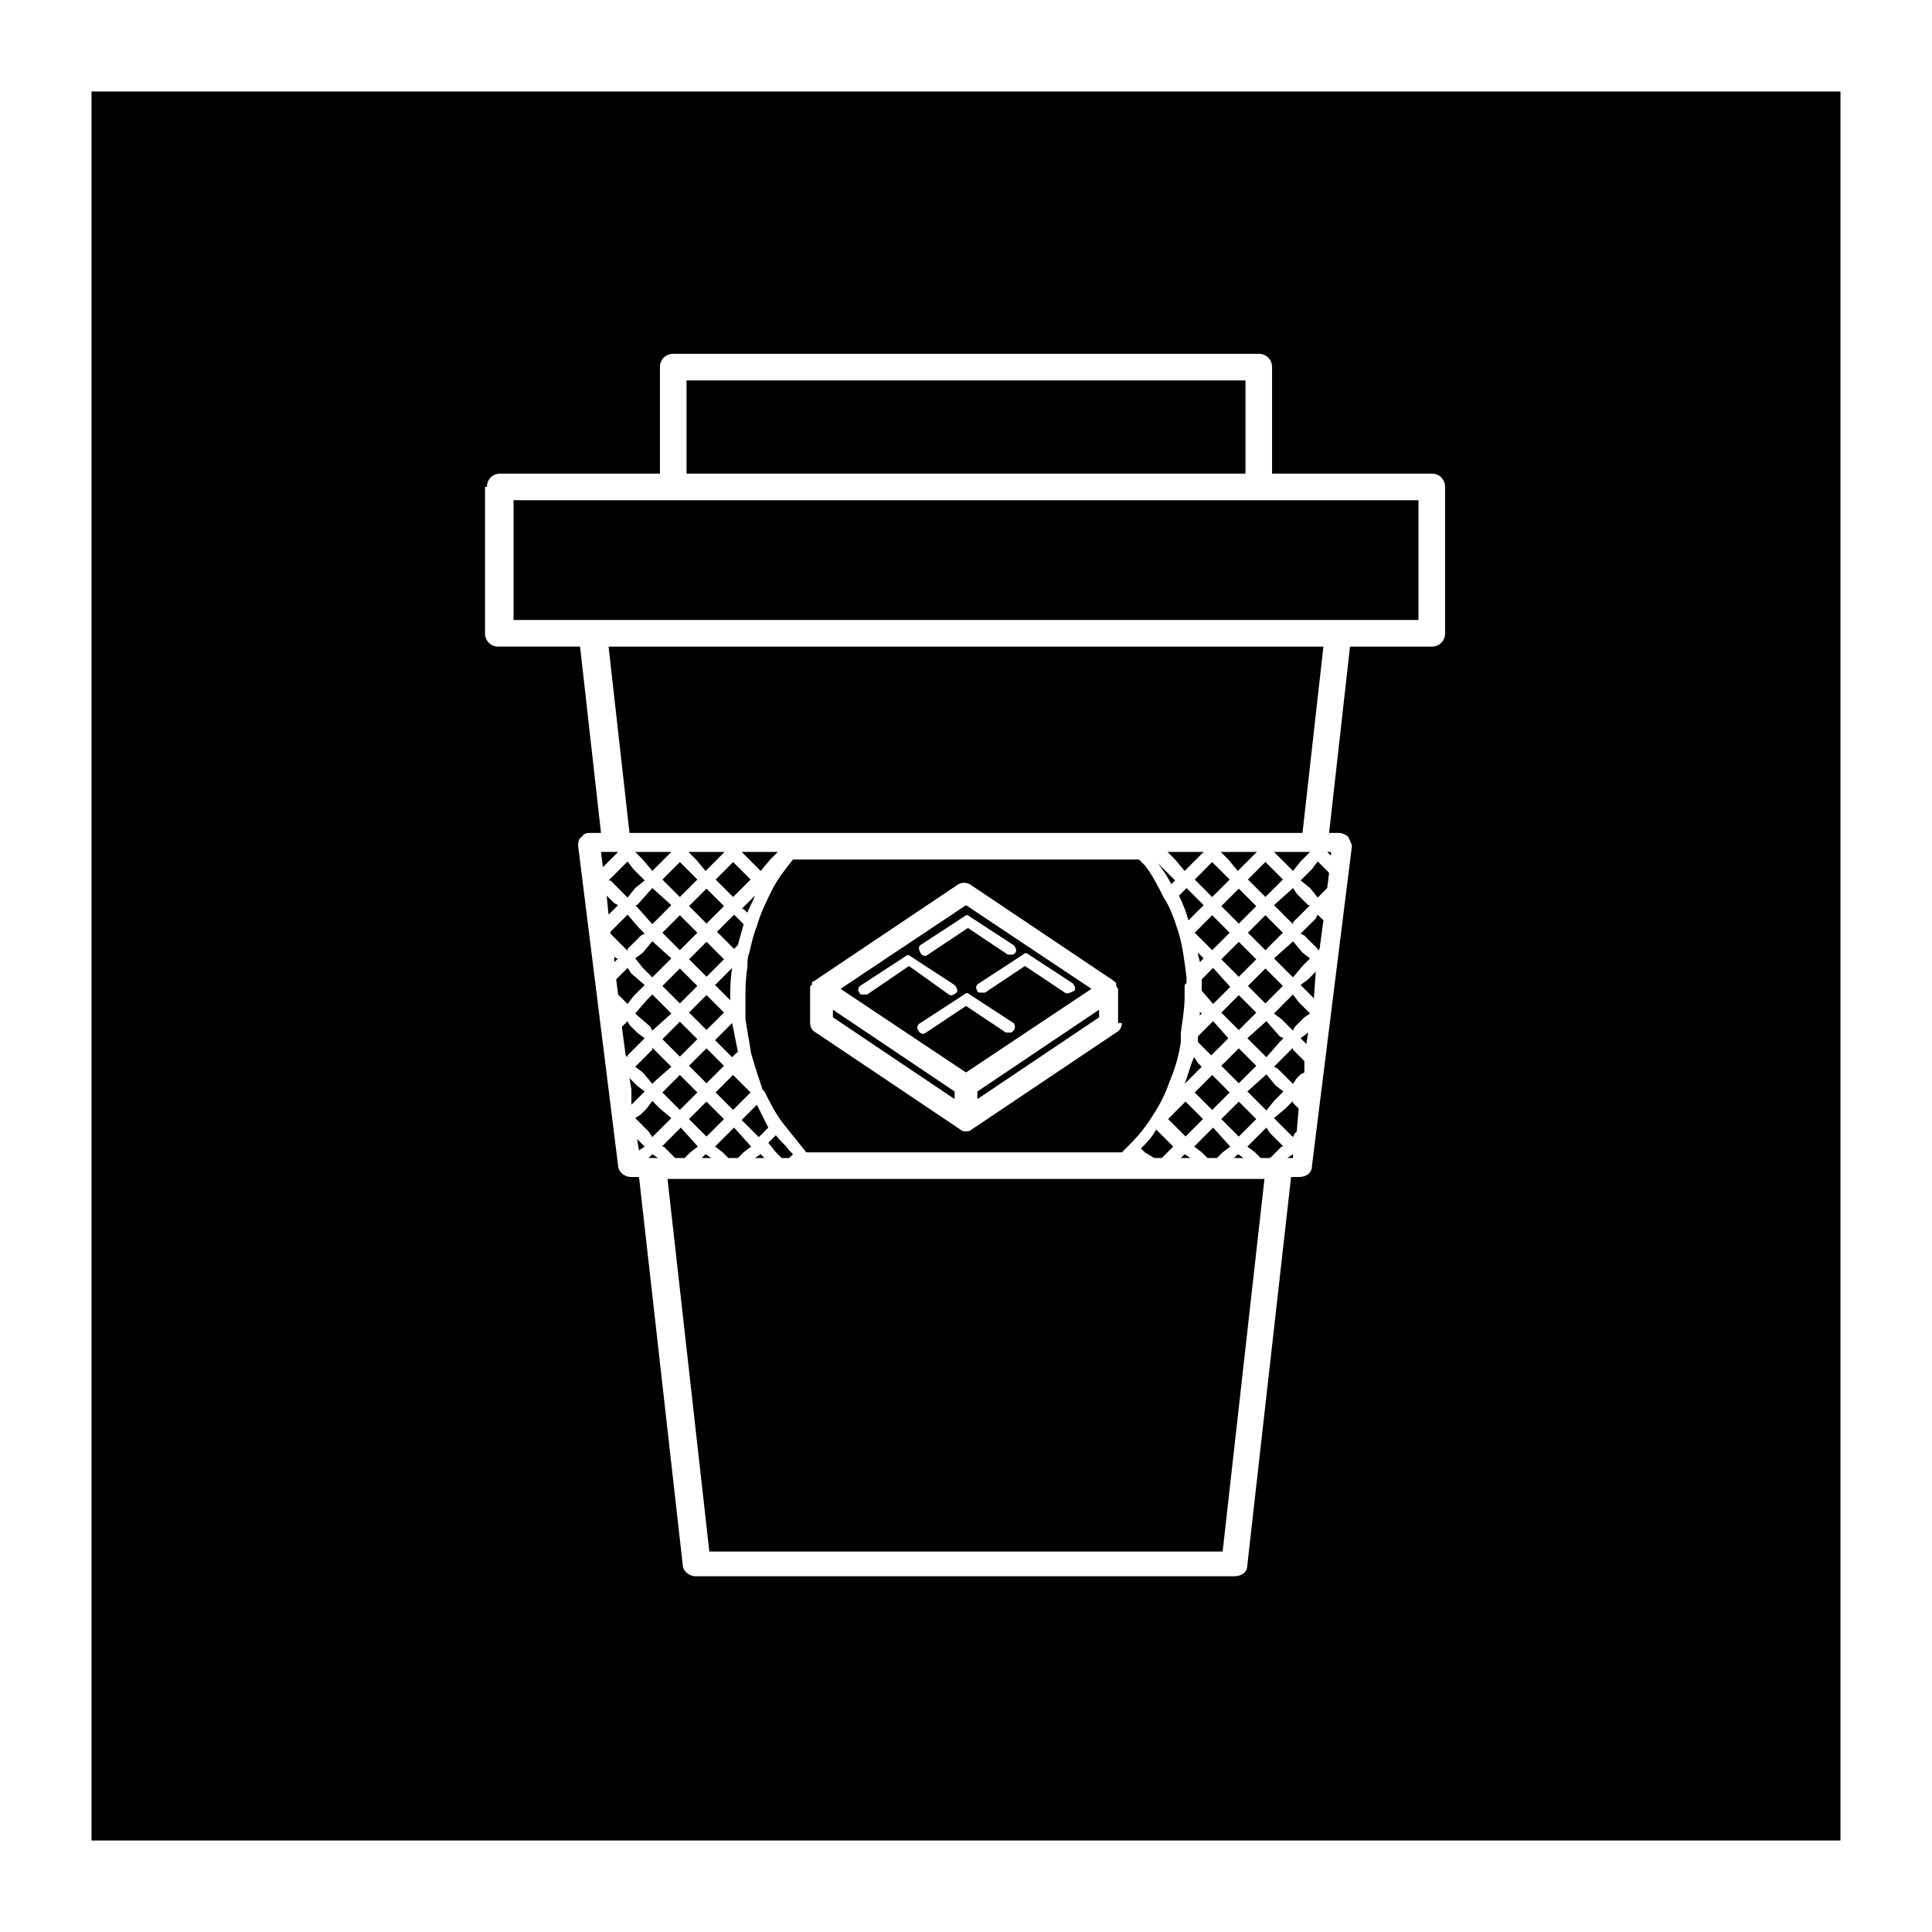 <?xml version="1.0" encoding="UTF-8"?>
<!-- Uploaded to: ICON Repo, www.iconrepo.com, Generator: ICON Repo Mixer Tools -->
<svg fill="#000000" width="800px" height="800px" version="1.1" viewBox="144 144 512 512" xmlns="http://www.w3.org/2000/svg">
 <g>
  <path d="m462.47 421.16 2.519 2.519 4.535-4.535-4.035-4.535-4.031 4.031v0.504 1.008z"/>
  <path d="m453.55 440.55 4.633-4.633 4.633 4.633-4.633 4.633z"/>
  <path d="m460.61 433.52 4.633-4.633 4.633 4.633-4.633 4.633z"/>
  <path d="m467.66 412.36 4.633-4.633 4.633 4.633-4.633 4.633z"/>
  <path d="m465.49 400.5-3.023 3.023v3.023l3.023 3.523 4.535-4.535z"/>
  <path d="m471.04 450.88h2.519l-1.512-1.008z"/>
  <path d="m460.61 391.18 4.633-4.633 4.633 4.633-4.633 4.633z"/>
  <path d="m467.66 426.45 4.633-4.633 4.633 4.633-4.633 4.633z"/>
  <path d="m474.71 405.29 4.633-4.633 4.633 4.633-4.633 4.633z"/>
  <path d="m467.66 440.57 4.633-4.633 4.633 4.633-4.633 4.633z"/>
  <path d="m462.98 397.98-1.512-1.512c0 1.008 0.504 2.016 0.504 2.519z"/>
  <path d="m461.97 413.1 0.504-0.504-0.504-0.504v1.008z"/>
  <path d="m450.88 372.79c1.512 2.016 2.519 3.527 3.527 5.543l1.008-1.008z"/>
  <path d="m456.93 450.88h2.519l-1.512-1.008z"/>
  <path d="m467.66 398.23 4.633-4.633 4.633 4.633-4.633 4.633z"/>
  <path d="m168.25 631.75h463.5v-463.5h-463.5zm104.79-358.71c0-2.016 1.512-3.527 3.527-3.527h42.32v-28.215c0-2.016 1.512-3.527 3.527-3.527h155.17c2.016 0 3.527 1.512 3.527 3.527v28.215h42.32c2.016 0 3.527 1.512 3.527 3.527v38.793c0 2.016-1.512 3.527-3.527 3.527h-21.664l-5.543 49.371h2.519c1.008 0 2.016 0.504 2.519 1.008 0.504 1.008 1.008 2.016 1.008 2.519l-10.578 84.641c0 2.016-1.512 3.023-3.527 3.023h-2.016l-11.586 102.78c0 2.016-1.512 3.023-3.527 3.023h-142.58c-2.016 0-3.527-1.512-3.527-3.023l-11.586-102.78h-2.016c-2.016 0-3.527-1.512-3.527-3.023l-10.578-84.641c0-1.008 0-2.016 1.008-2.519 0.504-1.008 1.512-1.008 2.519-1.008h2.519l-5.543-49.375h-21.664c-2.016 0-3.527-1.512-3.527-3.527v-38.789z"/>
  <path d="m467.66 384.13 4.633-4.633 4.633 4.633-4.633 4.633z"/>
  <path d="m456.43 381.36c1.008 2.016 2.016 4.535 2.519 6.551l4.031-4.031-4.535-4.535z"/>
  <path d="m460.61 377.09 4.633-4.633 4.633 4.633-4.633 4.633z"/>
  <path d="m480.61 444.33-1.008-1.508-5.039 5.035 2.016 1.512 1.512 1.512h2.519l3.023-3.023h0.5l-0.5-0.504z"/>
  <path d="m486.65 435.77-2.016 2.016-3.019 2.519 2.516 2.519 1.512 1.508 1.008 1.008 0.504-1.008 0.504-0.504 0.504-6.043-1.512-1.512z"/>
  <path d="m455.42 371.79 2.519 3.023 5.039-5.039h-9.574z"/>
  <path d="m488.16 409.57-1.512-2.016-2.519 2.519-2.516 2.519 2.016 1.512 3.019 3.023 0.504-1.008 2.519-2.519 1.512-1.008z"/>
  <path d="m491.19 369.77h-9.57l2.016 2.016 3.019 3.023 2.016-2.519z"/>
  <path d="m400 383.88-33.25 22.168 33.25 22.168 33.25-22.168zm-12.094 10.582 11.586-7.559c0.504-0.504 1.008-0.504 1.512 0l11.586 7.559c0.504 0.504 1.008 1.512 0.504 2.016s-0.504 0.504-1.008 0.504h-1.008l-10.578-7.055-10.578 7.055c-0.504 0.504-1.512 0.504-2.016-0.504-0.504-1.008-0.504-1.512 0-2.016zm-14.105 13.098h-1.008c-0.504 0-1.008 0-1.008-0.504-0.504-0.504-0.504-1.512 0.504-2.016l11.586-7.559c0.504-0.504 1.008-0.504 1.512 0l11.586 7.559c0.504 0.504 1.008 1.512 0.504 2.016-0.504 0.504-1.512 1.008-2.016 0.504l-10.578-7.555zm38.793 9.574c-0.504 0.504-0.504 0.504-1.008 0.504h-1.008l-10.578-7.055-10.578 7.055c-0.504 0.504-1.512 0.504-2.016-0.504-0.504-0.504-0.504-1.512 0.504-2.016l11.586-7.559c0.504-0.504 1.008-0.504 1.512 0l11.586 7.559c0.504 0.504 0.504 1.512 0 2.016zm13.602-10.078-10.578-7.051-10.582 7.051h-1.008c-0.504 0-1.008 0-1.008-0.504-0.504-0.504-0.504-1.512 0.504-2.016l11.586-7.559c0.504-0.504 1.008-0.504 1.512 0l11.586 7.559c0.504 0.504 1.008 1.512 0.504 2.016-1.004 0.504-2.012 1.008-2.516 0.504z"/>
  <path d="m457.94 431.23 4.535-4.535-1.008-1.008-1.008-1.512c-1.008 2.016-1.512 4.535-2.519 7.055z"/>
  <path d="m364.73 413.6 32.246 21.664v-2.016l-32.246-21.664z"/>
  <path d="m403.02 435.27 32.246-21.664v-2.016l-32.246 21.664z"/>
  <path d="m449.37 439.8c2.016-3.023 3.527-6.047 4.535-9.07 1.512-3.527 2.519-7.055 3.023-10.578v-1.512-1.008c0.504-3.527 1.008-6.551 1.008-9.574v-0.504-2.016-0.504l0.504-0.504v-1.512c-0.504-4.031-1.008-8.062-2.016-11.586-1.008-3.023-2.016-6.551-4.031-9.574-1.512-3.023-3.023-6.047-5.039-8.566l-1.512-1.512-91.691 0.004c-2.016 2.519-4.031 5.039-5.543 8.062-1.512 3.023-3.023 6.047-4.031 9.574-1.008 2.519-1.512 5.039-2.016 7.055-0.504 1.512-0.504 2.519-0.504 4.031-0.504 3.023-0.504 5.543-0.504 8.062v1.512 2.016 2.016c0.504 3.023 1.008 6.047 1.512 9.07 1.008 3.527 2.016 6.551 3.023 9.574l0.504 0.504c1.512 3.023 3.023 6.047 5.039 8.566 2.016 2.519 4.031 5.039 6.047 7.559h83.633c0.504-0.504 1.512-1.512 2.016-2.016 2.516-2.535 4.531-5.051 6.043-7.57zm-8.059-24.688c0 1.008-0.504 2.016-1.512 2.519l-38.289 25.695c-0.504 0.504-1.008 0.504-1.512 0.504s-1.008 0-1.512-0.504l-38.289-25.695c-1.008-0.504-1.512-1.512-1.512-2.519v-9.07c0-0.504 0-1.008 0.504-1.008v-0.504c0-0.504 0.504-0.504 0.504-0.504l38.289-25.695c1.008-0.504 2.016-0.504 3.023 0l38.289 25.695 0.504 0.504v0.504c0 0.504 0.504 1.008 0.504 1.008v9.07z"/>
  <path d="m484.13 419.14-1.004-0.504-3.527-4.031-5.039 4.535 5.039 5.035 3.527-4.027z"/>
  <path d="m491.19 383.88h-0.504l-3.023-3.019-1.008-1.512-5.035 4.531 5.035 5.039v-0.504z"/>
  <path d="m469.52 371.79 2.519 3.023 5.039-5.039h-9.574z"/>
  <path d="m481.62 435.77 2.516-2.519-2.012-1.512-2.519-3.023-5.039 4.535 5.039 5.039z"/>
  <path d="m486.65 403.02 2.519-3.019 2.016-2.016-2.016-1.512-2.519-3.023-0.504 0.504-4.531 4.031 3.523 3.527z"/>
  <path d="m449.88 450.88h2.016l3.023-3.023-4.535-4.535c-1.008 2.016-2.519 3.527-4.031 5.039l1.008 1.008z"/>
  <path d="m463.98 450.88h2.519l1.512-1.512 2.016-1.512-4.535-5.035-5.035 5.035 2.016 1.512z"/>
  <path d="m474.71 377.07 4.633-4.633 4.633 4.633-4.633 4.633z"/>
  <path d="m319.54 405.29 4.633-4.633 4.633 4.633-4.633 4.633z"/>
  <path d="m326.6 412.33 4.633-4.633 4.633 4.633-4.633 4.633z"/>
  <path d="m319.54 419.39 4.633-4.633 4.633 4.633-4.633 4.633z"/>
  <path d="m326.6 398.22 4.633-4.633 4.633 4.633-4.633 4.633z"/>
  <path d="m319.54 433.51 4.633-4.633 4.633 4.633-4.633 4.633z"/>
  <path d="m326.59 426.45 4.633-4.633 4.633 4.633-4.633 4.633z"/>
  <path d="m326.59 440.57 4.633-4.633 4.633 4.633-4.633 4.633z"/>
  <path d="m326.6 384.12 4.633-4.633 4.633 4.633-4.633 4.633z"/>
  <path d="m333.64 433.51 4.633-4.633 4.633 4.633-4.633 4.633z"/>
  <path d="m319.54 391.18 4.633-4.633 4.633 4.633-4.633 4.633z"/>
  <path d="m485.14 450.88h1.512v-1.008z"/>
  <path d="m331.98 555.17h136.03l11.086-98.746h-158.2z"/>
  <path d="m496.73 370.78v-1.008h-1.008z"/>
  <path d="m333.5 405.04 4.031 4.031v-1.008c0-2.519 0-4.535 0.504-7.559z"/>
  <path d="m325.94 244.82h148.12v24.688h-148.12z"/>
  <path d="m329.97 450.88h2.519l-1.512-1.008z"/>
  <path d="m316.37 450.38-0.504 0.504h2.519l-1.512-1.008z"/>
  <path d="m344.07 450.88h2.519l-1.008-1.008z"/>
  <path d="m339.54 422.67c-0.504-2.519-1.008-5.039-1.512-7.559l-4.535 4.535 4.535 4.535z"/>
  <path d="m349.62 449.37 1.512 1.512h2.016l1.008-1.008c-0.504-0.504-0.504-0.504-1.008-1.008-1.008-1.512-2.519-2.519-3.527-4.031l-2.016 2.016z"/>
  <path d="m348.11 371.79 2.016-2.016h-9.57l2.012 2.016 3.023 3.023z"/>
  <path d="m310.32 372.29-5.039 5.039h0.504l4.535 4.535 2.016-2.519 2.519-2.016-3.023-3.023z"/>
  <path d="m344.58 436.78-3.523 3.527-0.504 0.504 4.535 4.535 2.519-2.519c-1.012-2.016-2.019-4.031-3.027-6.047z"/>
  <path d="m337.02 450.88h2.519l1.512-1.512 2.012-1.512-4.531-5.035-5.039 5.035 2.016 1.512z"/>
  <path d="m318.89 437.79-2.016-2.016-1.512 2.016-1.512 1.512-1.512 1.008 1.512 1.512 2.016 2.012 1.008 1.512 2.519-2.516 2.516-2.519z"/>
  <path d="m328.46 371.79 2.519 3.023 5.039-5.039h-9.574z"/>
  <path d="m314.35 371.79 2.519 3.023 3.023-3.023 2.012-2.016h-9.57z"/>
  <path d="m312.34 426.7 2.016 1.512 2.519 3.023 1.008-1.008 4.027-3.527-5.035-5.035v0.504l-3.023 3.019z"/>
  <path d="m333.65 377.09 4.633-4.633 4.633 4.633-4.633 4.633z"/>
  <path d="m340.05 387.91-1.512-1.512-4.535 4.535 4.535 4.535 1.008-1.008c0.504-2.016 1.008-3.527 1.512-5.543z"/>
  <path d="m341.05 384.88 1.008 1.008c0.504-1.512 1.512-3.023 2.016-4.535l-3.527 3.527z"/>
  <path d="m322.91 450.88h2.519l1.512-1.512 2.016-1.512-4.535-5.035-5.035 5.035h0.504l1.508 1.512z"/>
  <path d="m312.34 397.98 2.016 2.519 2.519 2.516 5.035-5.035-5.035-4.535-2.519 3.023z"/>
  <path d="m316.37 416.12 0.504 1.008 5.035-4.535-5.035-5.039-1.512 1.512-3.023 3.527z"/>
  <path d="m319.54 377.09 4.633-4.633 4.633 4.633-4.633 4.633z"/>
  <path d="m316.87 388.91 5.035-5.039-5.035-4.531-4.031 4.531h-0.504l0.504 0.504z"/>
  <path d="m474.71 391.18 4.633-4.633 4.633 4.633-4.633 4.633z"/>
  <path d="m305.28 315.36 5.543 49.371h178.35l5.543-49.371z"/>
  <path d="m495.22 374.3-2.016-2.016-1.512 2.016-3.023 3.023 2.519 2.016 2.016 2.519 2.519-2.519 0.504-4.031z"/>
  <path d="m310.32 410.07 1.512-2.016 3.023-3.023-3.527-3.019-1.008-1.512-1.512 1.512-0.504 0.5-1.008 1.008 0.504 4.031z"/>
  <path d="m490.68 403.52-2.016 1.512 3.527 3.527 0.504-7.051-0.504 0.504z"/>
  <path d="m307.3 397.98-0.504-0.504v1.512l1.008-1.008z"/>
  <path d="m314.86 433.25-2.016-1.512-2.016-2.016 0.504 3.023v4.031z"/>
  <path d="m493.71 386.9-0.504-0.504-0.504 1.008-4.031 4.031 1.008 0.504 3.527 3.527v0.504l0.504-0.504 1.008-7.559z"/>
  <path d="m488.16 423.68-1.512-1.508v-0.504l-5.035 5.035 1.008 0.504 3.019 3.023 1.008 1.008 1.008-1.512 1.008-1.008 1.008-0.504v-3.023z"/>
  <path d="m498.75 308.3h21.16v-31.738h-239.81v31.738z"/>
  <path d="m313.34 448.87 1.512-1.008-2.016-2.016z"/>
  <path d="m305.79 371.79 2.016-2.016h-4.535l0.504 4.031z"/>
  <path d="m488.67 419.14 1.512 1.512 0.504-3.023z"/>
  <path d="m307.8 393.45 2.519 2.519v-0.504l3.527-3.527 1.008-0.504-1.512-1.512-3.023-3.527-4.535 4.535v0.504z"/>
  <path d="m313.34 420.66 1.512-1.512-2.016-1.512-2.016-2.016-0.504-1.008-1.512 1.512 1.008 7.555 0.504 0.504v-0.504l1.008-1.004z"/>
  <path d="m306.79 384.88 1.008-1.008-1.008-0.504-1.512-1.508-0.504-0.504 0.504 5.035z"/>
 </g>
</svg>